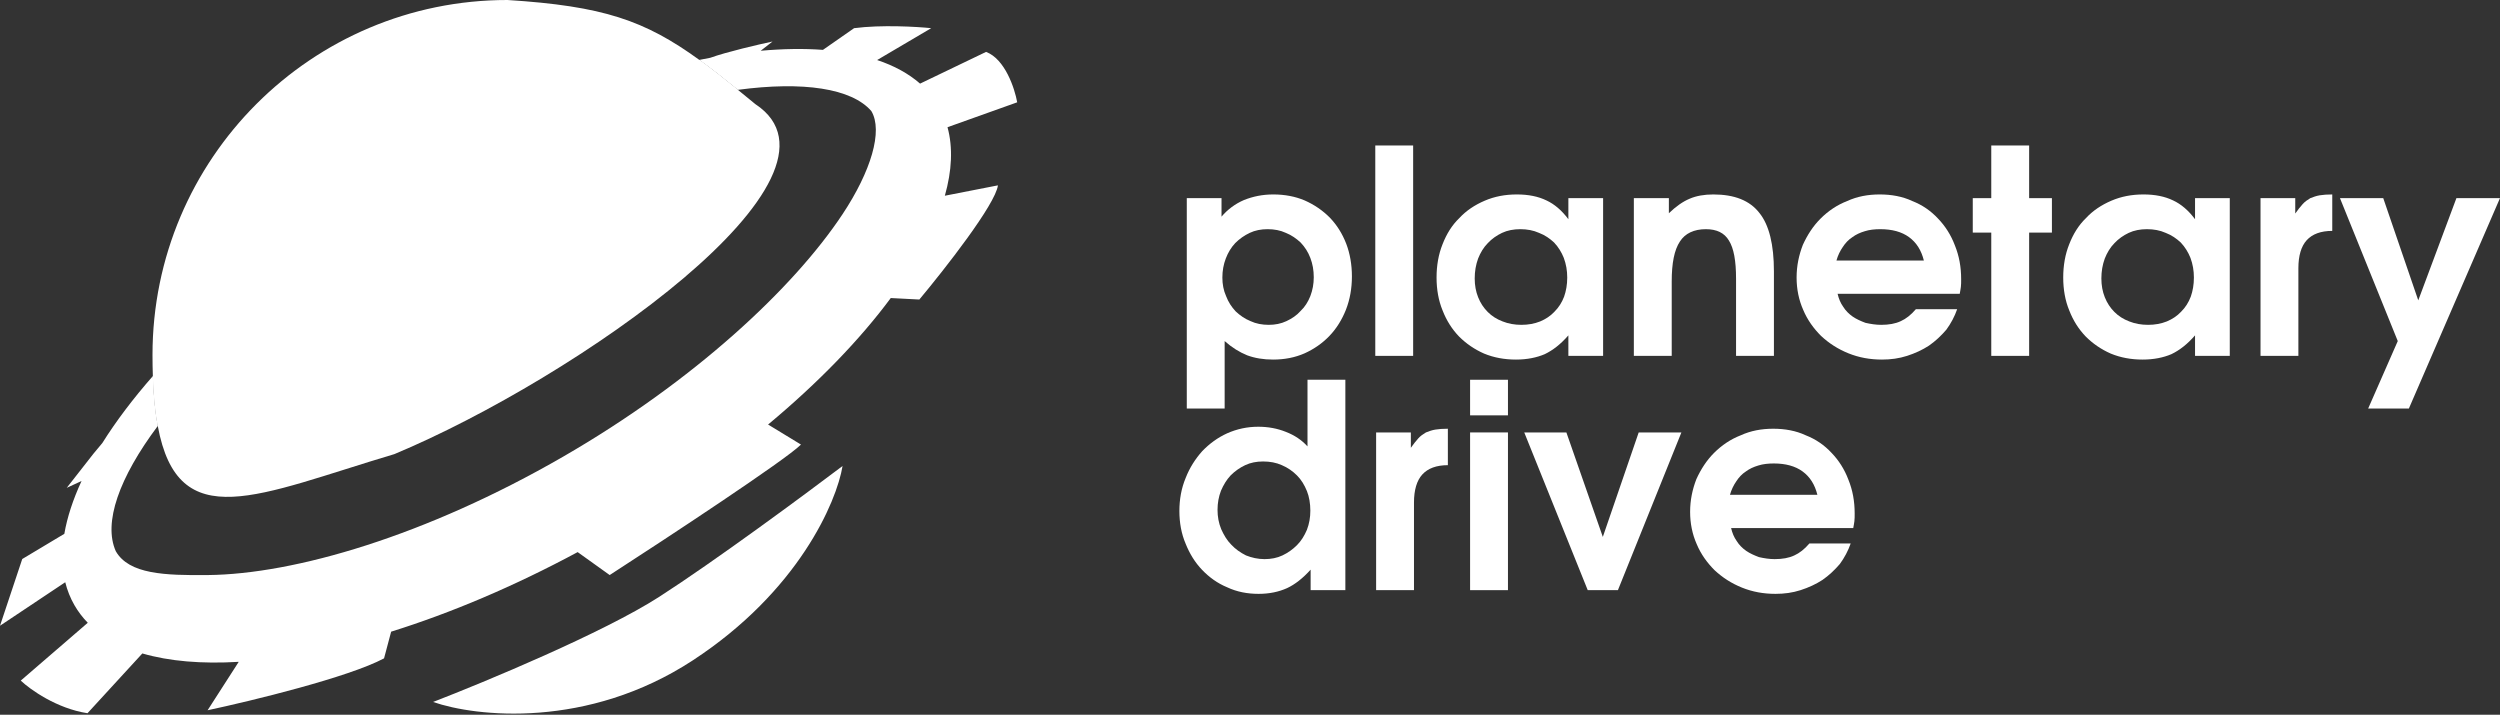 <svg width="843" height="241" viewBox="0 0 843 241" fill="none" xmlns="http://www.w3.org/2000/svg">
<rect x="0" y="0" width="843" height="241" fill="#333333" stroke="none"/>
<path d="M400.184 66.816H411.896V73.056C413.912 70.656 416.504 68.736 419.384 67.488C422.456 66.24 425.72 65.568 429.368 65.568C433.208 65.568 436.76 66.24 439.928 67.584C443.192 69.024 445.976 70.944 448.376 73.344C450.776 75.84 452.6 78.72 453.944 82.176C455.192 85.44 455.864 89.184 455.864 93.216C455.864 97.248 455.192 100.992 453.848 104.448C452.504 107.808 450.68 110.784 448.28 113.28C445.88 115.776 443.096 117.696 439.928 119.136C436.664 120.576 433.112 121.248 429.272 121.248C426.008 121.248 423.128 120.768 420.536 119.808C417.944 118.752 415.448 117.216 412.952 115.008V137.76H400.184V66.816ZM433.784 108.288C435.608 107.424 437.24 106.368 438.584 104.832C440.024 103.488 441.08 101.76 441.848 99.84C442.616 97.824 443 95.712 443 93.504C443 91.104 442.616 88.992 441.848 86.976C441.08 84.96 440.024 83.328 438.584 81.792C437.144 80.448 435.512 79.296 433.592 78.528C431.768 77.664 429.656 77.28 427.448 77.28C425.24 77.28 423.224 77.664 421.4 78.528C419.576 79.392 417.944 80.544 416.504 81.984C415.16 83.424 414.104 85.152 413.336 87.168C412.568 89.184 412.184 91.296 412.184 93.6C412.184 95.808 412.568 97.92 413.432 99.84C414.2 101.856 415.256 103.488 416.696 105.024C418.136 106.368 419.768 107.52 421.688 108.288C423.512 109.152 425.624 109.536 427.832 109.536C429.944 109.536 431.96 109.152 433.784 108.288Z" fill="white"/>
<path d="M463.746 49.056H476.514V120H463.746V49.056Z" fill="white"/>
<path d="M486.423 82.368C487.767 78.912 489.591 75.936 492.087 73.536C494.391 71.04 497.271 69.12 500.631 67.68C503.991 66.24 507.543 65.568 511.479 65.568C515.415 65.568 518.679 66.24 521.463 67.584C524.151 68.832 526.647 70.944 528.855 73.92V66.816H540.567V120H528.855V113.088C526.263 116.064 523.671 118.08 520.887 119.424C518.199 120.576 514.935 121.248 511.191 121.248C507.255 121.248 503.703 120.576 500.439 119.232C497.175 117.792 494.391 115.872 491.991 113.472C489.591 110.976 487.767 108.096 486.423 104.64C485.079 101.376 484.407 97.632 484.407 93.6C484.407 89.472 485.079 85.728 486.423 82.368ZM498.423 100.224C499.191 102.144 500.247 103.776 501.687 105.216C503.031 106.56 504.663 107.616 506.679 108.384C508.599 109.152 510.711 109.536 513.015 109.536C515.319 109.536 517.431 109.152 519.351 108.384C521.175 107.616 522.807 106.56 524.151 105.12C525.591 103.68 526.647 102.048 527.415 100.032C528.087 98.112 528.471 96 528.471 93.6C528.471 91.2 528.087 89.088 527.319 86.976C526.551 85.056 525.495 83.328 524.055 81.792C522.615 80.448 520.983 79.296 518.967 78.528C517.047 77.664 514.935 77.28 512.631 77.28C510.423 77.28 508.311 77.664 506.487 78.528C504.663 79.392 503.031 80.544 501.687 81.984C500.247 83.424 499.191 85.248 498.423 87.168C497.655 89.28 497.271 91.488 497.271 93.888C497.271 96.192 497.655 98.304 498.423 100.224Z" fill="white"/>
<path d="M550.934 66.816H562.742V71.904C565.142 69.6 567.446 67.968 569.75 67.008C571.958 66.048 574.646 65.568 577.718 65.568C584.822 65.568 590.006 67.584 593.27 71.808C596.534 75.84 598.166 82.464 598.166 91.488V120H585.398V93.984C585.398 87.936 584.63 83.712 582.998 81.12C581.462 78.528 578.87 77.28 575.222 77.28C571.19 77.28 568.214 78.72 566.486 81.408C564.566 84.288 563.702 88.704 563.702 94.944V120H550.934V66.816Z" fill="white"/>
<path d="M659.957 104.256C659.093 106.752 657.845 109.056 656.309 111.168C654.581 113.184 652.661 115.008 650.453 116.544C648.245 117.984 645.749 119.136 643.061 120C640.373 120.864 637.589 121.248 634.613 121.248C630.581 121.248 626.837 120.576 623.285 119.136C619.733 117.696 616.757 115.776 614.069 113.28C611.573 110.784 609.461 107.904 608.021 104.448C606.581 101.184 605.813 97.536 605.813 93.6C605.813 89.664 606.581 86.016 607.925 82.56C609.461 79.2 611.381 76.224 613.877 73.728C616.469 71.136 619.445 69.12 622.901 67.776C626.261 66.24 629.909 65.568 633.845 65.568C637.781 65.568 641.525 66.24 644.789 67.776C648.245 69.12 651.125 71.136 653.525 73.728C655.925 76.224 657.845 79.2 659.189 82.752C660.629 86.304 661.301 90.048 661.301 94.176C661.301 95.232 661.301 96 661.205 96.768C661.109 97.344 661.013 98.208 660.821 99.072H619.637C620.021 100.704 620.597 102.144 621.557 103.488C622.325 104.736 623.477 105.888 624.725 106.752C625.973 107.616 627.509 108.288 629.045 108.864C630.773 109.248 632.501 109.536 634.325 109.536C636.917 109.536 639.125 109.152 640.949 108.288C642.677 107.52 644.405 106.176 646.037 104.256H659.957ZM648.725 87.84C647.861 84.384 646.229 81.792 643.733 79.968C641.237 78.144 637.973 77.28 634.037 77.28C632.117 77.28 630.389 77.472 628.853 77.952C627.221 78.432 625.781 79.104 624.629 79.968C623.285 80.832 622.229 81.984 621.365 83.328C620.501 84.576 619.733 86.112 619.253 87.84H648.725Z" fill="white"/>
<path d="M671.457 78.432H665.217V66.816H671.457V49.056H684.225V66.816H691.905V78.432H684.225V120H671.457V78.432Z" fill="white"/>
<path d="M697.735 82.368C699.079 78.912 700.903 75.936 703.399 73.536C705.703 71.04 708.583 69.12 711.943 67.68C715.303 66.24 718.855 65.568 722.791 65.568C726.727 65.568 729.991 66.24 732.775 67.584C735.463 68.832 737.959 70.944 740.167 73.92V66.816H751.879V120H740.167V113.088C737.575 116.064 734.983 118.08 732.199 119.424C729.511 120.576 726.247 121.248 722.503 121.248C718.567 121.248 715.015 120.576 711.751 119.232C708.487 117.792 705.703 115.872 703.303 113.472C700.903 110.976 699.079 108.096 697.735 104.64C696.391 101.376 695.719 97.632 695.719 93.6C695.719 89.472 696.391 85.728 697.735 82.368ZM709.735 100.224C710.503 102.144 711.559 103.776 712.999 105.216C714.343 106.56 715.975 107.616 717.991 108.384C719.911 109.152 722.023 109.536 724.327 109.536C726.631 109.536 728.743 109.152 730.663 108.384C732.487 107.616 734.119 106.56 735.463 105.12C736.903 103.68 737.959 102.048 738.727 100.032C739.399 98.112 739.783 96 739.783 93.6C739.783 91.2 739.399 89.088 738.631 86.976C737.863 85.056 736.807 83.328 735.367 81.792C733.927 80.448 732.295 79.296 730.279 78.528C728.359 77.664 726.247 77.28 723.943 77.28C721.735 77.28 719.623 77.664 717.799 78.528C715.975 79.392 714.343 80.544 712.999 81.984C711.559 83.424 710.503 85.248 709.735 87.168C708.967 89.28 708.583 91.488 708.583 93.888C708.583 96.192 708.967 98.304 709.735 100.224Z" fill="white"/>
<path d="M762.247 66.816H773.958V72C774.822 70.752 775.687 69.696 776.455 68.832C777.223 67.968 778.087 67.392 779.047 66.816C780.007 66.432 781.062 66.048 782.214 65.856C783.366 65.664 784.806 65.568 786.438 65.568V77.856C782.598 77.856 779.719 78.912 777.799 81.024C775.975 83.04 775.015 86.208 775.015 90.432V120H762.247V66.816Z" fill="white"/>
<path d="M808.526 115.008L789.038 66.816H803.63L815.438 101.28L828.302 66.816H842.99L812.27 137.76H798.542L808.526 115.008Z" fill="white"/>
<path d="M399.8 161.176C401.144 157.72 403.064 154.744 405.368 152.152C407.864 149.56 410.648 147.544 413.816 146.104C417.08 144.664 420.536 143.896 424.28 143.896C427.64 143.896 430.712 144.472 433.592 145.624C436.568 146.776 438.968 148.408 440.888 150.52V128.056H453.656V199H441.944V192.088C439.352 194.968 436.664 197.08 433.976 198.328C431.192 199.576 428.024 200.248 424.376 200.248C420.632 200.248 417.08 199.576 413.816 198.04C410.552 196.696 407.768 194.68 405.368 192.184C402.968 189.688 401.144 186.712 399.8 183.352C398.36 179.992 397.688 176.248 397.688 172.312C397.688 168.376 398.36 164.632 399.8 161.176ZM411.8 178.456C412.664 180.376 413.72 182.2 415.16 183.64C416.6 185.176 418.232 186.328 420.152 187.288C422.072 188.056 424.184 188.536 426.392 188.536C428.6 188.536 430.616 188.152 432.44 187.288C434.264 186.424 435.896 185.272 437.336 183.832C438.776 182.392 439.832 180.664 440.696 178.648C441.464 176.632 441.848 174.52 441.848 172.216C441.848 169.816 441.464 167.512 440.696 165.592C439.832 163.48 438.776 161.752 437.336 160.312C435.896 158.872 434.264 157.72 432.248 156.856C430.328 155.992 428.216 155.608 425.912 155.608C423.704 155.608 421.688 155.992 419.864 156.856C418.04 157.72 416.408 158.872 414.968 160.312C413.624 161.752 412.568 163.48 411.704 165.496C410.936 167.512 410.552 169.624 410.552 171.928C410.552 174.232 410.936 176.344 411.8 178.456Z" fill="white"/>
<path d="M464.028 145.816H475.74V151C476.604 149.752 477.468 148.696 478.236 147.832C479.004 146.968 479.868 146.392 480.828 145.816C481.788 145.432 482.844 145.048 483.996 144.856C485.148 144.664 486.588 144.568 488.22 144.568V156.856C484.38 156.856 481.5 157.912 479.58 160.024C477.756 162.04 476.796 165.208 476.796 169.432V199H464.028V145.816Z" fill="white"/>
<path d="M495.715 145.816H508.483V199H495.715V145.816ZM495.715 128.056H508.483V140.056H495.715V128.056Z" fill="white"/>
<path d="M513.976 145.816H528.183L540.471 181.048L552.568 145.816H566.968L545.56 199H535.383L513.976 145.816Z" fill="white"/>
<path d="M624.051 183.256C623.187 185.752 621.939 188.056 620.403 190.168C618.675 192.184 616.755 194.008 614.547 195.544C612.339 196.984 609.843 198.136 607.155 199C604.467 199.864 601.683 200.248 598.707 200.248C594.675 200.248 590.931 199.576 587.379 198.136C583.827 196.696 580.851 194.776 578.163 192.28C575.667 189.784 573.555 186.904 572.115 183.448C570.675 180.184 569.907 176.536 569.907 172.6C569.907 168.664 570.675 165.016 572.019 161.56C573.555 158.2 575.475 155.224 577.971 152.728C580.563 150.136 583.539 148.12 586.995 146.776C590.355 145.24 594.003 144.568 597.939 144.568C601.875 144.568 605.619 145.24 608.883 146.776C612.339 148.12 615.219 150.136 617.619 152.728C620.019 155.224 621.939 158.2 623.283 161.752C624.723 165.304 625.395 169.048 625.395 173.176C625.395 174.232 625.395 175 625.299 175.768C625.203 176.344 625.107 177.208 624.915 178.072H583.731C584.115 179.704 584.691 181.144 585.651 182.488C586.419 183.736 587.571 184.888 588.819 185.752C590.067 186.616 591.603 187.288 593.139 187.864C594.867 188.248 596.595 188.536 598.419 188.536C601.011 188.536 603.219 188.152 605.043 187.288C606.771 186.52 608.499 185.176 610.131 183.256H624.051ZM612.819 166.84C611.955 163.384 610.323 160.792 607.827 158.968C605.331 157.144 602.067 156.28 598.131 156.28C596.211 156.28 594.483 156.472 592.947 156.952C591.315 157.432 589.875 158.104 588.723 158.968C587.379 159.832 586.323 160.984 585.459 162.328C584.595 163.576 583.827 165.112 583.347 166.84H612.819Z" fill="white"/>
<path fill-rule="evenodd" clip-rule="evenodd" d="M235.809 20.198C205.866 26.247 170.952 39.666 136.098 59.789C101.005 80.05 71.767 103.761 51.541 126.817C51.768 133.327 52.321 138.899 53.198 143.64C70.611 120.376 101.659 93.178 141.499 70.177C181.076 47.327 219.866 34.158 248.814 30.291C244.108 26.473 239.852 23.129 235.809 20.198Z" fill="white"/>
<path d="M222.264 201.265C203.541 213.3 163.645 229.905 146.037 236.703C160.413 241.718 198.058 245.931 233.631 222.661C269.203 199.392 282.108 169.281 284.114 157.133C271.298 166.829 240.986 189.229 222.264 201.265Z" fill="white"/>
<path d="M254.693 35.104C291.804 59.51 193.846 127.713 132.999 153.122C87.043 166.823 60.096 180.942 53.198 143.64C52.321 138.899 51.768 133.327 51.541 126.817C51.462 124.556 51.423 122.181 51.423 119.689C51.423 53.587 105.009 0 171.112 0C203.341 2.046 217.371 6.832 235.809 20.198C239.852 23.129 244.108 26.473 248.814 30.291C250.696 31.818 252.651 33.421 254.693 35.104Z" fill="white"/>
<path d="M53.198 143.64C52.321 138.899 51.768 133.327 51.541 126.817C44.83 134.467 39.111 142.044 34.5 149.4L31.5 153L22.5 164.5L27.5 162.195C24.624 168.407 22.663 174.376 21.696 180L7.5 188.5L0 211L22 196.33C22.681 199.076 23.716 201.673 25.119 204.103C26.36 206.252 27.858 208.217 29.597 210L7 229.5C10.167 232.5 19.1 238.9 29.5 240.5L48 220.343C57.068 222.992 68.073 223.912 80.5 223.17L70 239.5C84.833 236.333 117.5 228.4 129.5 222L131.894 213C151.888 206.754 173.25 197.758 194.787 186.17L205.588 193.909C224.921 181.409 264.888 155.109 270.088 149.909L259 143.153C275.95 129.042 289.986 114.502 300.364 100.5L310 101C318.5 90.833 335.7 68.9 336.5 62.5L318.603 66C320.994 57.552 321.372 49.747 319.5 42.894L343 34.5C342.167 29.833 338.9 19.9 332.5 17.5L310.25 28.196C306.361 24.794 301.486 22.151 295.769 20.245L314 9.5C309.167 9 297.2 8.3 288 9.5L277.5 16.814C271.038 16.336 264.003 16.443 256.5 17.12L260.5 14C255.833 14.99 245.1 17.473 239.5 19.485C238.278 19.71 237.048 19.948 235.809 20.198C239.852 23.129 244.108 26.473 248.814 30.291C270.838 27.348 287.165 29.788 293.81 37.444C297.822 44.131 293.685 57.778 284.115 72.214C267.578 97.16 234.03 128.503 189.887 153.988C143.531 180.752 99.224 193.616 70.146 193.909C55.511 194.057 43.527 193.634 39.053 185.886C34.758 176.292 40.151 161.07 53.198 143.64Z" fill="white"/>
</svg>

